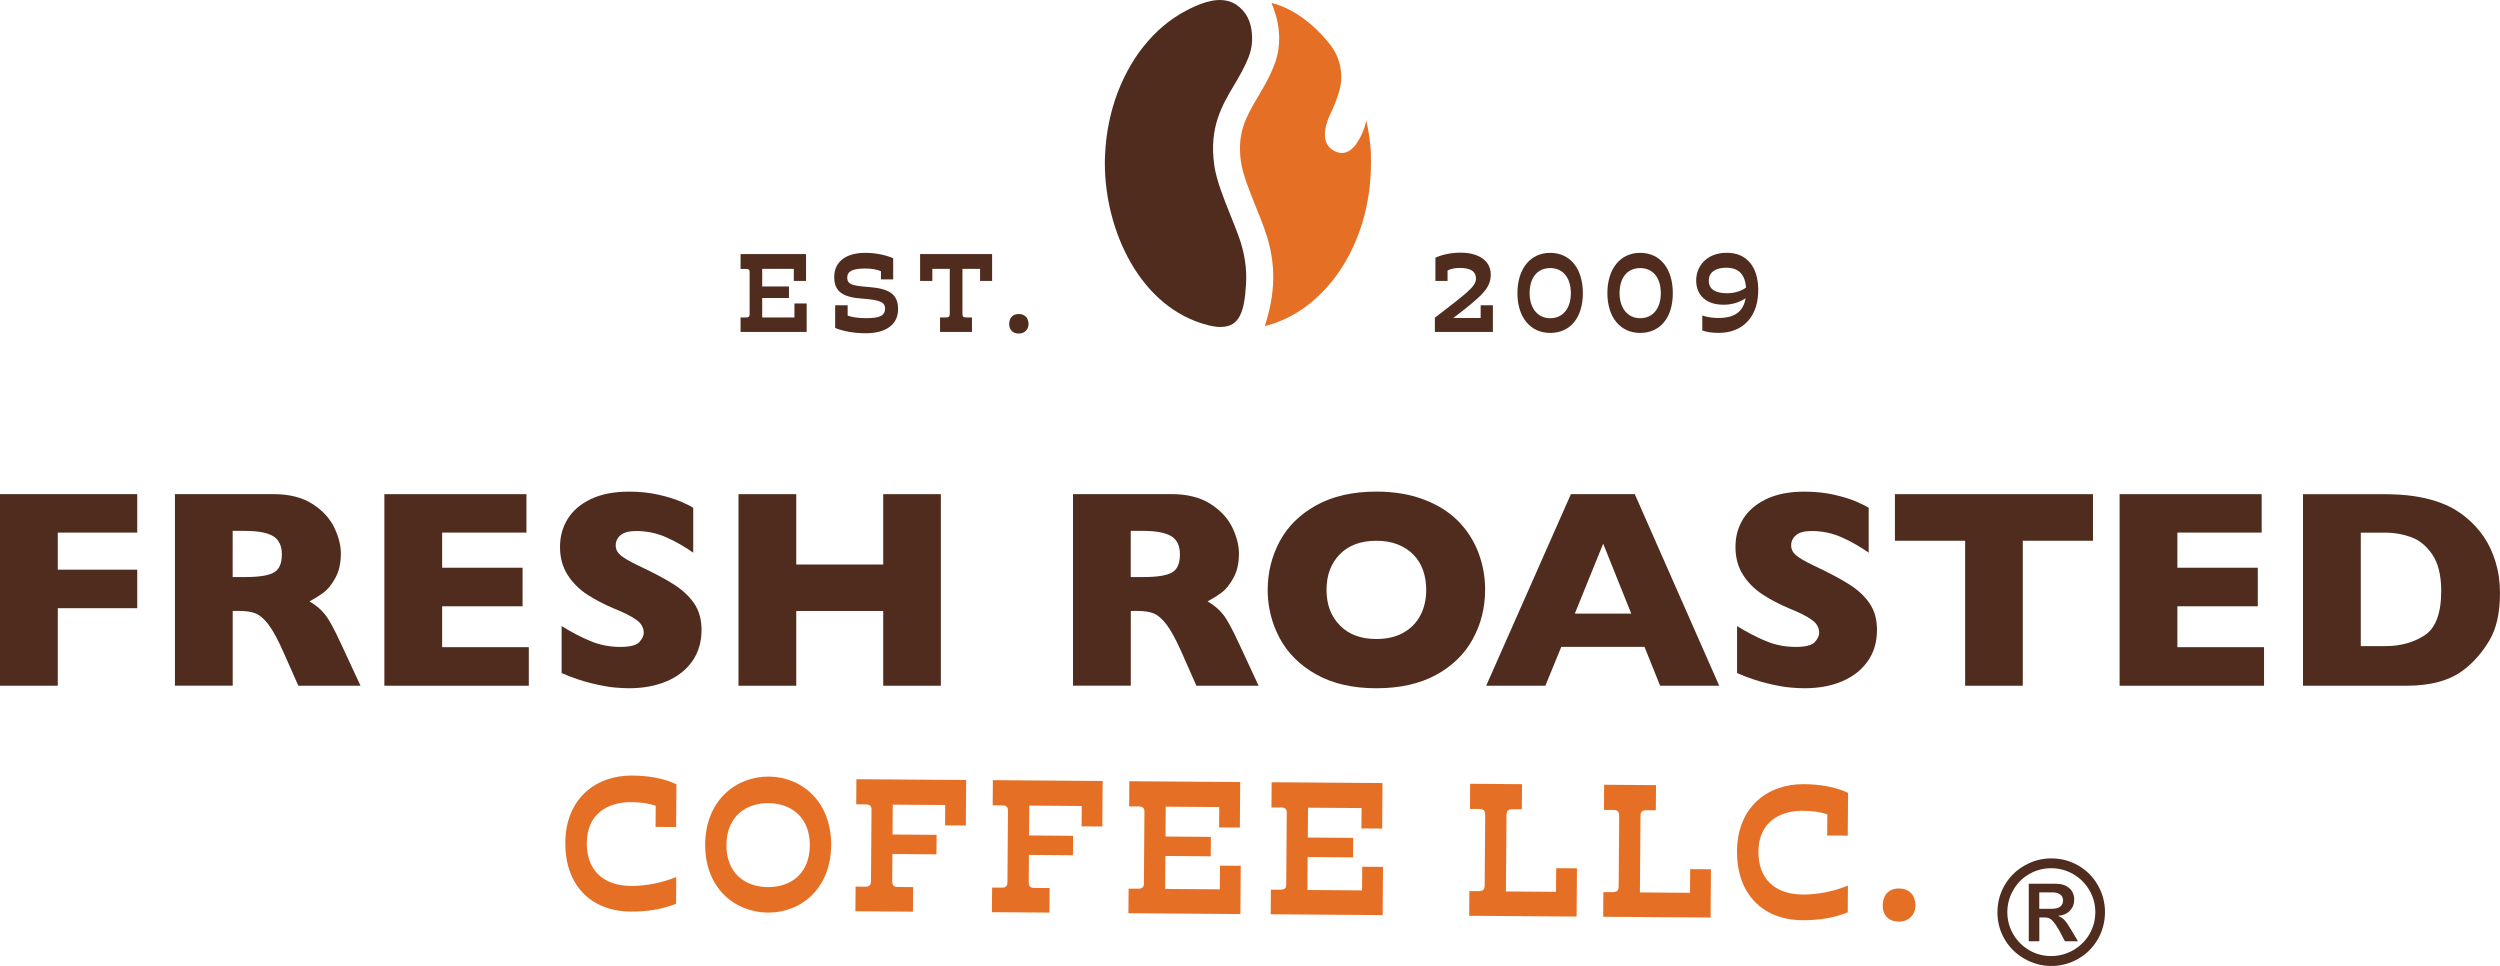 <svg viewBox="0 0 516.63 199.62" height="199.62" width="516.63" xmlns="http://www.w3.org/2000/svg" data-sanitized-data-name="Layer 1" data-name="Layer 1" id="Layer_1">
  <defs>
    <style>
      .cls-1 {
        fill: #502c1e;
      }

      .cls-2 {
        fill: #e57025;
      }
    </style>
  </defs>
  <g>
    <path d="M28.36,125.69H11.94v16.02H0v-39.59h28.36v7.94H11.94v7.66h16.42s0,7.97,0,7.97Z" class="cls-1"></path>
    <path d="M74.48,141.71h-12.83l-3.11-7.03c-1.14-2.57-2.17-4.45-3.08-5.64-.91-1.19-1.81-1.95-2.67-2.29s-1.98-.5-3.36-.5h-1.34v15.45h-11.94v-39.59h20.31c3.27,0,5.96.67,8.06,2,2.09,1.33,3.6,2.95,4.53,4.86s1.39,3.71,1.39,5.43c0,2-.39,3.69-1.16,5.07-.77,1.38-1.59,2.39-2.44,3.01-.86.63-1.82,1.23-2.88,1.8,1.28.74,2.33,1.62,3.16,2.64s1.96,3.08,3.38,6.18l4,8.6h-.02ZM58.25,114.63c0-1.83-.6-3.1-1.8-3.83-1.2-.72-3.15-1.09-5.86-1.09h-2.51v9.54h2.57c2.91,0,4.91-.32,5.98-.96,1.08-.64,1.61-1.86,1.61-3.67h0Z" class="cls-1"></path>
    <path d="M109.28,141.71h-29.85v-39.59h29.36v7.94h-17.42v7.26h16.62v7.97h-16.62v8.45h17.91v7.97h0Z" class="cls-1"></path>
    <path d="M144.97,130.2c0,2.48-.63,4.62-1.9,6.43-1.27,1.81-3.03,3.19-5.3,4.16-2.27.96-4.87,1.44-7.8,1.44-.82,0-1.82-.05-3.01-.16s-2.77-.39-4.74-.87-4.02-1.18-6.16-2.11v-9.71c2,1.24,3.97,2.27,5.9,3.08s4,1.23,6.21,1.23c2.04,0,3.36-.34,3.96-1.01.6-.68.9-1.31.9-1.9,0-1.07-.51-1.97-1.54-2.7-1.03-.73-2.52-1.49-4.48-2.27-2.17-.91-4.08-1.91-5.71-2.98s-2.98-2.42-4.01-4.04-1.56-3.53-1.56-5.74.52-4.06,1.57-5.78,2.65-3.1,4.8-4.13,4.78-1.54,7.88-1.54c2.21,0,4.25.21,6.13.64,1.87.43,3.42.91,4.64,1.44s2.06.95,2.51,1.26v9.28c-1.62-1.16-3.42-2.2-5.41-3.11s-4.12-1.37-6.38-1.37c-1.48,0-2.56.29-3.23.86s-1,1.28-1,2.11c0,.78.33,1.46,1,2.03s1.86,1.27,3.57,2.09c3.05,1.43,5.48,2.71,7.31,3.86s3.26,2.46,4.3,3.96c1.04,1.5,1.56,3.36,1.56,5.58v-.03Z" class="cls-1"></path>
    <path d="M194.43,141.71h-11.91v-15.45h-17.97v15.45h-11.94v-39.59h11.94v14.54h17.97v-14.54h11.91v39.59Z" class="cls-1"></path>
    <path d="M260.07,141.71h-12.83l-3.11-7.03c-1.14-2.57-2.17-4.45-3.08-5.64s-1.81-1.95-2.67-2.29-1.98-.5-3.36-.5h-1.34v15.45h-11.94v-39.59h20.31c3.27,0,5.96.67,8.06,2,2.09,1.33,3.6,2.95,4.53,4.86s1.39,3.71,1.39,5.43c0,2-.39,3.69-1.16,5.07s-1.59,2.39-2.44,3.01c-.86.63-1.82,1.23-2.88,1.8,1.28.74,2.33,1.62,3.16,2.64s1.96,3.08,3.38,6.18l4,8.6h-.02ZM243.84,114.63c0-1.83-.6-3.1-1.8-3.83-1.2-.72-3.15-1.09-5.86-1.09h-2.51v9.54h2.57c2.91,0,4.91-.32,5.98-.96,1.08-.64,1.61-1.86,1.61-3.67h0Z" class="cls-1"></path>
    <path d="M306.9,121.89c0,3.69-.85,7.09-2.56,10.2-1.7,3.1-4.24,5.57-7.61,7.4-3.37,1.83-7.47,2.74-12.31,2.74s-9.04-.95-12.42-2.86c-3.39-1.9-5.91-4.41-7.56-7.51-1.65-3.1-2.47-6.43-2.47-9.97s.82-6.89,2.46-9.98,4.16-5.59,7.56-7.48c3.4-1.89,7.55-2.84,12.44-2.84,3.66,0,6.92.54,9.78,1.63,2.87,1.08,5.22,2.56,7.07,4.41,1.85,1.86,3.25,4.02,4.2,6.48.95,2.47,1.43,5.06,1.43,7.78h-.01ZM294.73,121.89c0-1.49-.22-2.84-.66-4.07s-1.1-2.29-1.99-3.2c-.88-.9-1.97-1.61-3.24-2.11s-2.75-.76-4.43-.76c-3.2,0-5.71.93-7.54,2.8-1.83,1.87-2.74,4.31-2.74,7.34s.92,5.48,2.76,7.35c1.84,1.88,4.35,2.81,7.53,2.81,2.19,0,4.06-.43,5.6-1.3,1.54-.87,2.71-2.07,3.51-3.6.8-1.53,1.2-3.29,1.2-5.27h0Z" class="cls-1"></path>
    <path d="M355.3,141.71h-12.23l-3.23-8.03h-17.2l-3.29,8.03h-12.23l17.51-39.59h13.2l17.45,39.59h.02ZM337.1,126.8l-5.8-14.45-5.86,14.45h11.66,0Z" class="cls-1"></path>
    <path d="M387.88,130.2c0,2.48-.63,4.62-1.9,6.43s-3.03,3.19-5.3,4.16-4.87,1.44-7.8,1.44c-.82,0-1.82-.05-3.01-.16s-2.77-.39-4.74-.87-4.02-1.18-6.16-2.11v-9.71c2,1.24,3.97,2.27,5.9,3.08s4,1.23,6.21,1.23c2.04,0,3.36-.34,3.96-1.01.6-.68.9-1.31.9-1.9,0-1.07-.51-1.97-1.54-2.7-1.03-.73-2.52-1.49-4.48-2.27-2.17-.91-4.07-1.91-5.71-2.98-1.64-1.08-2.98-2.42-4.01-4.04s-1.56-3.53-1.56-5.74.52-4.06,1.57-5.78c1.05-1.72,2.65-3.1,4.8-4.13s4.78-1.54,7.88-1.54c2.21,0,4.25.21,6.13.64s3.42.91,4.64,1.44,2.06.95,2.51,1.26v9.28c-1.62-1.16-3.42-2.2-5.41-3.11s-4.12-1.37-6.38-1.37c-1.49,0-2.56.29-3.23.86s-1,1.28-1,2.11c0,.78.33,1.46,1,2.03s1.86,1.27,3.57,2.09c3.05,1.43,5.48,2.71,7.31,3.86,1.83,1.14,3.26,2.46,4.3,3.96,1.04,1.5,1.56,3.36,1.56,5.58v-.03Z" class="cls-1"></path>
    <path d="M432.52,111.75h-14.51v29.96h-11.91v-29.96h-14.51v-9.63h40.93v9.63h0Z" class="cls-1"></path>
    <path d="M467.87,141.71h-29.85v-39.59h29.36v7.94h-17.42v7.26h16.62v7.97h-16.62v8.45h17.91v7.97h0Z" class="cls-1"></path>
    <path d="M516.62,122.63c0,4.06-.74,7.31-2.21,9.77-1.48,2.46-3.21,4.45-5.21,5.97-2.84,2.23-6.81,3.34-11.91,3.34h-21.37v-39.59h16.45c2.48,0,4.59.13,6.35.39s3.35.62,4.76,1.09c1.41.47,2.61.99,3.6,1.57.99.58,1.88,1.2,2.66,1.87,1.35,1.11,2.54,2.41,3.56,3.91s1.83,3.25,2.43,5.23.9,4.13.9,6.46h-.01ZM504.48,122.12c0-3.22-.61-5.73-1.84-7.53-1.23-1.8-2.7-3-4.43-3.61-1.72-.61-3.48-.91-5.27-.91h-5.08v23.45h5.08c3.12,0,5.83-.74,8.11-2.23s3.43-4.54,3.43-9.17Z" class="cls-1"></path>
  </g>
  <g>
    <path d="M116.82,174.13c.07-9.29,6.5-13.91,13.76-13.86,3.16.02,6.51.5,9.2,1.8l-.06,8.84-4.25-.03.03-4.36c-1.54-.54-3.15-.74-5.11-.75-4.82-.04-9.08,2.45-9.13,8.4-.04,5.64,3.36,8.86,9.15,8.91,3.12.02,6.59-.7,9.34-1.85l-.04,5.53c-2.75,1.15-6.14,1.65-9.34,1.62-8.54-.06-13.62-5.74-13.55-14.25h0Z" class="cls-2"></path>
    <path d="M145.72,174.49c.07-9.03,6.31-14.06,13.16-14.01,6.81.05,12.94,5.18,12.88,14.17-.07,9.03-6.27,13.99-13.08,13.94-6.85-.05-13.02-5.1-12.95-14.09h-.01ZM167.35,174.72c.04-5.83-3.85-8.72-8.55-8.75s-8.64,2.79-8.68,8.63c-.04,5.87,3.85,8.68,8.55,8.72,4.7.03,8.63-2.72,8.68-8.59h0Z" class="cls-2"></path>
    <path d="M176.82,183.22l1.96.02c.9,0,1.21-.33,1.21-1.27l.11-14.64c0-.79-.37-1.09-1.2-1.1l-1.96-.02.04-5.19,22.68.17-.07,9.41-4.29-.03.03-4.21-10.84-.08-.04,6.17,9.1.07-.03,4.03-9.1-.07-.04,5.53c0,.94.29,1.28,1.16,1.29l3.16.02-.04,5.08-11.89-.09.04-5.08h0Z" class="cls-2"></path>
    <path d="M205.02,183.43h1.96c.9.02,1.21-.32,1.21-1.26l.11-14.64c0-.79-.37-1.1-1.2-1.1h-1.96l.04-5.21,22.69.17-.07,9.41-4.29-.03.03-4.21-10.84-.08-.04,6.17,9.1.07-.03,4.02-9.1-.07-.04,5.53c0,.94.29,1.28,1.16,1.29l3.16.02-.04,5.08-11.89-.09.04-5.08h0Z" class="cls-2"></path>
    <path d="M233.22,183.64h1.96c.83.02,1.21-.28,1.21-1.07l.11-14.82c0-.79-.37-1.09-1.2-1.1h-1.96l.04-5.21,22.91.17-.07,9.41-4.29-.03.03-4.21-11.06-.08-.04,6.17,9.37.07-.03,4.02-9.37-.07-.05,6.81,11.29.08.04-4.89,4.29.03-.07,9.97-23.14-.17.04-5.08h0Z" class="cls-2"></path>
    <path d="M262.63,183.85h1.96c.83.02,1.21-.28,1.21-1.07l.11-14.82c0-.79-.37-1.09-1.2-1.1h-1.96l.04-5.21,22.91.17-.07,9.41-4.29-.03.03-4.21-11.06-.08-.05,6.17,9.37.07-.03,4.03-9.37-.07-.05,6.81,11.29.08.04-4.89,4.29.03-.07,9.97-23.14-.17.04-5.08h0Z" class="cls-2"></path>
    <path d="M303.64,184.16h1.69c1.13.02,1.47-.24,1.48-1.33l.11-14.3c0-1.09-.33-1.36-1.46-1.36h-1.69l.04-5.2,10.72.08-.04,5.19h-1.73c-1.13-.02-1.43.24-1.44,1.33l-.12,15.65,10.35.08.04-4.89,4.29.03-.07,9.97-22.2-.16.04-5.08h-.01Z" class="cls-2"></path>
    <path d="M331.33,184.36h1.69c1.13.02,1.47-.24,1.48-1.33l.11-14.3c0-1.09-.33-1.36-1.46-1.36h-1.69l.04-5.2,10.72.08-.04,5.19h-1.73c-1.13-.02-1.43.24-1.44,1.33l-.12,15.65,10.35.08.04-4.89,4.29.03-.07,9.97-22.2-.16.04-5.08h-.01Z" class="cls-2"></path>
    <path d="M358.95,175.91c.07-9.29,6.5-13.91,13.76-13.86,3.16.02,6.51.5,9.2,1.8l-.07,8.84-4.25-.03.03-4.36c-1.54-.54-3.15-.74-5.11-.75-4.82-.03-9.09,2.45-9.13,8.4-.04,5.64,3.36,8.86,9.15,8.91,3.12.02,6.59-.7,9.35-1.85l-.04,5.53c-2.76,1.15-6.14,1.65-9.34,1.62-8.54-.06-13.61-5.74-13.55-14.25h0Z" class="cls-2"></path>
    <path d="M389.06,187.12c.02-2,1.12-3.53,3.37-3.51,2.33.02,3.41,1.57,3.4,3.56-.01,1.84-1.38,3.3-3.45,3.29-2.22-.02-3.34-1.49-3.32-3.34h0Z" class="cls-2"></path>
  </g>
  <g>
    <path d="M153.04,65.6h1.16c.49,0,.71-.18.71-.64v-8.75c0-.47-.22-.64-.71-.64h-1.16v-3.07h13.53v5.55h-2.53v-2.49h-6.53v3.64h5.53v2.38h-5.53v4.02h6.66v-2.89h2.53v5.89h-13.66v-3Z" class="cls-1"></path>
    <path d="M172.59,67.78v-4.69h2.58v2.13c.82.31,2.22.53,3.69.53,2.75,0,4.04-.4,4.04-2,0-1.33-1.11-1.78-4.71-2.04-3.95-.27-5.8-1.4-5.8-4.46,0-3.29,2.62-5,6.37-5,2.18,0,4.26.44,5.82,1.11v4.38h-2.53v-1.69c-.84-.38-1.98-.56-3.26-.56-2.53,0-3.71.53-3.71,1.89s1.02,1.67,4.2,1.91c4.22.31,6.31,1.29,6.31,4.6s-2.69,4.98-6.66,4.98c-2.47,0-4.69-.42-6.33-1.09h0Z" class="cls-1"></path>
    <path d="M194.28,65.6h1.15c.64,0,.84-.16.84-.8v-9.24h-3.6v2.49h-2.53v-5.55h14.88v5.55h-2.49v-2.49h-3.64v9.24c0,.64.16.8.84.8h1.13v3h-6.6v-3h.02Z" class="cls-1"></path>
    <path d="M208.55,66.98c0-1.18.64-2.09,1.98-2.09s2.02.91,2.02,2.09c0,1.09-.8,1.95-2.02,1.95-1.31,0-1.98-.87-1.98-1.95Z" class="cls-1"></path>
    <path d="M296.53,65.65c6.22-4.84,8.48-6.35,8.48-8.06s-1.47-2.22-3.29-2.22c-1.18,0-1.96.2-2.58.53v2.15h-2.51v-4.8c1.4-.62,3.15-1.04,5.33-1.04,2.91,0,6.11,1.24,6.11,4.53,0,2.93-2.05,4.58-7.73,8.97h5.64v-2.62h2.53v5.51h-11.99v-2.95h.01Z" class="cls-1"></path>
    <path d="M313.58,60.58c0-5.04,2.67-8.33,6.77-8.33s6.75,3.22,6.75,8.33-2.64,8.22-6.75,8.22-6.77-3.24-6.77-8.22ZM324.62,60.58c0-3.24-1.69-5.18-4.26-5.18s-4.26,1.87-4.26,5.18c0,3.11,1.67,5.18,4.26,5.18s4.26-2,4.26-5.18Z" class="cls-1"></path>
    <path d="M332.17,60.58c0-5.04,2.67-8.33,6.77-8.33s6.75,3.22,6.75,8.33-2.64,8.22-6.75,8.22-6.77-3.24-6.77-8.22ZM343.21,60.58c0-3.24-1.69-5.18-4.26-5.18s-4.26,1.87-4.26,5.18c0,3.11,1.67,5.18,4.26,5.18s4.26-2,4.26-5.18Z" class="cls-1"></path>
    <path d="M351.78,68.31v-3.11c1.07.36,2.2.51,3.35.51,3.31,0,5.13-1.29,5.6-4.07-1.24.84-2.82,1.31-4.35,1.33-3.82.09-5.8-2-5.86-4.89-.07-2.8,1.91-5.75,6.11-5.84,4.44-.11,6.62,3.04,6.71,7.35.16,5.55-2.93,9.2-8.15,9.2-1.38,0-2.35-.13-3.4-.49h-.01ZM360.82,59.43c-.2-2.8-1.62-4.11-4.09-4.11-2.13,0-3.67.91-3.6,2.75.02,1.91,1.71,2.53,3.8,2.53,1.44,0,2.93-.44,3.89-1.18h0Z" class="cls-1"></path>
  </g>
  <path d="M255.06,17.54c-2.57,4.33-5.22,8.81-4.13,16.59.44,3.13,1.96,6.89,3.42,10.53.62,1.55,1.22,3.02,1.69,4.36,1.11,3.13,1.67,6.42,1.45,9.74-.16,2.41-.4,6.65-2.65,8.12-1.45.94-3.35.77-5.03.36-14.35-3.53-21.49-19.87-21.49-33.41,0-.59,0-1.17.04-1.76s.06-1.17.11-1.75.1-1.15.17-1.72c.07-.57.15-1.13.24-1.69s.19-1.11.31-1.66c.11-.55.24-1.09.37-1.63.13-.54.28-1.07.43-1.6.15-.52.32-1.04.49-1.56.17-.51.36-1.02.55-1.52s.39-.99.61-1.48c.21-.48.43-.96.66-1.44s.47-.93.71-1.39.5-.9.76-1.35c.26-.44.53-.87.81-1.3s.56-.84.86-1.24c.29-.4.6-.8.91-1.19s.63-.76.95-1.13c.32-.37.65-.73.99-1.08.34-.35.68-.69,1.04-1.02.35-.33.71-.64,1.07-.95s.73-.6,1.11-.89c.37-.28.76-.56,1.15-.82s.78-.51,1.18-.75.8-.46,1.21-.68c2.55-1.34,5.91-2.81,8.82-1.99,2.28.65,4.03,2.7,4.56,4.98,0,.04.02.08.03.12.44,2,.46,4.26-.46,6.54-.83,2.08-1.91,3.92-2.96,5.69l.02-.03Z" class="cls-1"></path>
  <path d="M283.31,33.81c0,16.66-9.44,30.53-21.94,33.57,2.05-6.4,2.62-12.53-.04-19.99-.51-1.44-1.12-2.96-1.77-4.56-1.35-3.36-2.75-6.83-3.11-9.38-.86-6.08,1.07-9.32,3.5-13.43,1.15-1.94,2.33-3.94,3.3-6.38,1.95-4.89.99-9.54-.5-13.03,7.26,1.75,12.28,8.83,12.29,8.83,0,.01.02.02.03.04,2.06,2.77,2.64,6.38,1.6,9.67-.56,1.77-1.17,3.19-1.55,3.98-.19.41-3.54,6.59,1.18,8.31,2.35.87,3.93-1.63,4.08-1.86,1.04-1.55,1.65-3.13,1.96-4.66.1.41.18.82.27,1.24,0,.07.03.14.04.19.08.39.15.78.2,1.16.04.24.08.48.11.71.16,1.08.26,2.12.33,3.11,0,0,.03,1.64.03,2.47h0Z" class="cls-2"></path>
  <path d="M412.78,188.49c0-1.98.49-3.82,1.46-5.52s2.33-3.06,4.07-4.07,3.6-1.51,5.6-1.51,3.91.5,5.62,1.5,3.05,2.36,4.02,4.08,1.45,3.56,1.45,5.52-.5,3.92-1.5,5.64c-1,1.71-2.35,3.06-4.07,4.03-1.71.97-3.56,1.46-5.53,1.46s-3.86-.51-5.6-1.52-3.09-2.36-4.07-4.05c-.97-1.69-1.46-3.54-1.46-5.56h.01ZM414.82,188.49c0,1.65.41,3.18,1.23,4.58.82,1.4,1.93,2.5,3.31,3.3s2.89,1.2,4.51,1.2,3.17-.41,4.59-1.23c1.41-.82,2.52-1.92,3.33-3.31s1.21-2.91,1.21-4.54-.41-3.13-1.23-4.53-1.93-2.51-3.33-3.32c-1.4-.81-2.92-1.22-4.57-1.22s-3.12.4-4.52,1.2-2.5,1.91-3.31,3.33-1.22,2.93-1.22,4.53h0ZM424.96,182.64c1.09,0,1.98.3,2.66.9.68.6,1.02,1.38,1.02,2.34s-.3,1.7-.89,2.32c-.59.62-1.39.97-2.38,1.05v.06c.43.15.82.39,1.18.74s.84,1.05,1.47,2.11l1.4,2.36h-2.69l-.56-1.05c-.48-.97-.93-1.76-1.35-2.36s-.79-1-1.1-1.21-.74-.31-1.3-.31h-.99v4.93h-2.18v-11.89h5.71ZM424.11,187.8c.71,0,1.26-.15,1.64-.45s.58-.72.58-1.26-.2-.96-.6-1.25-.94-.43-1.62-.43h-2.69v3.39h2.69Z" class="cls-1"></path>
</svg>